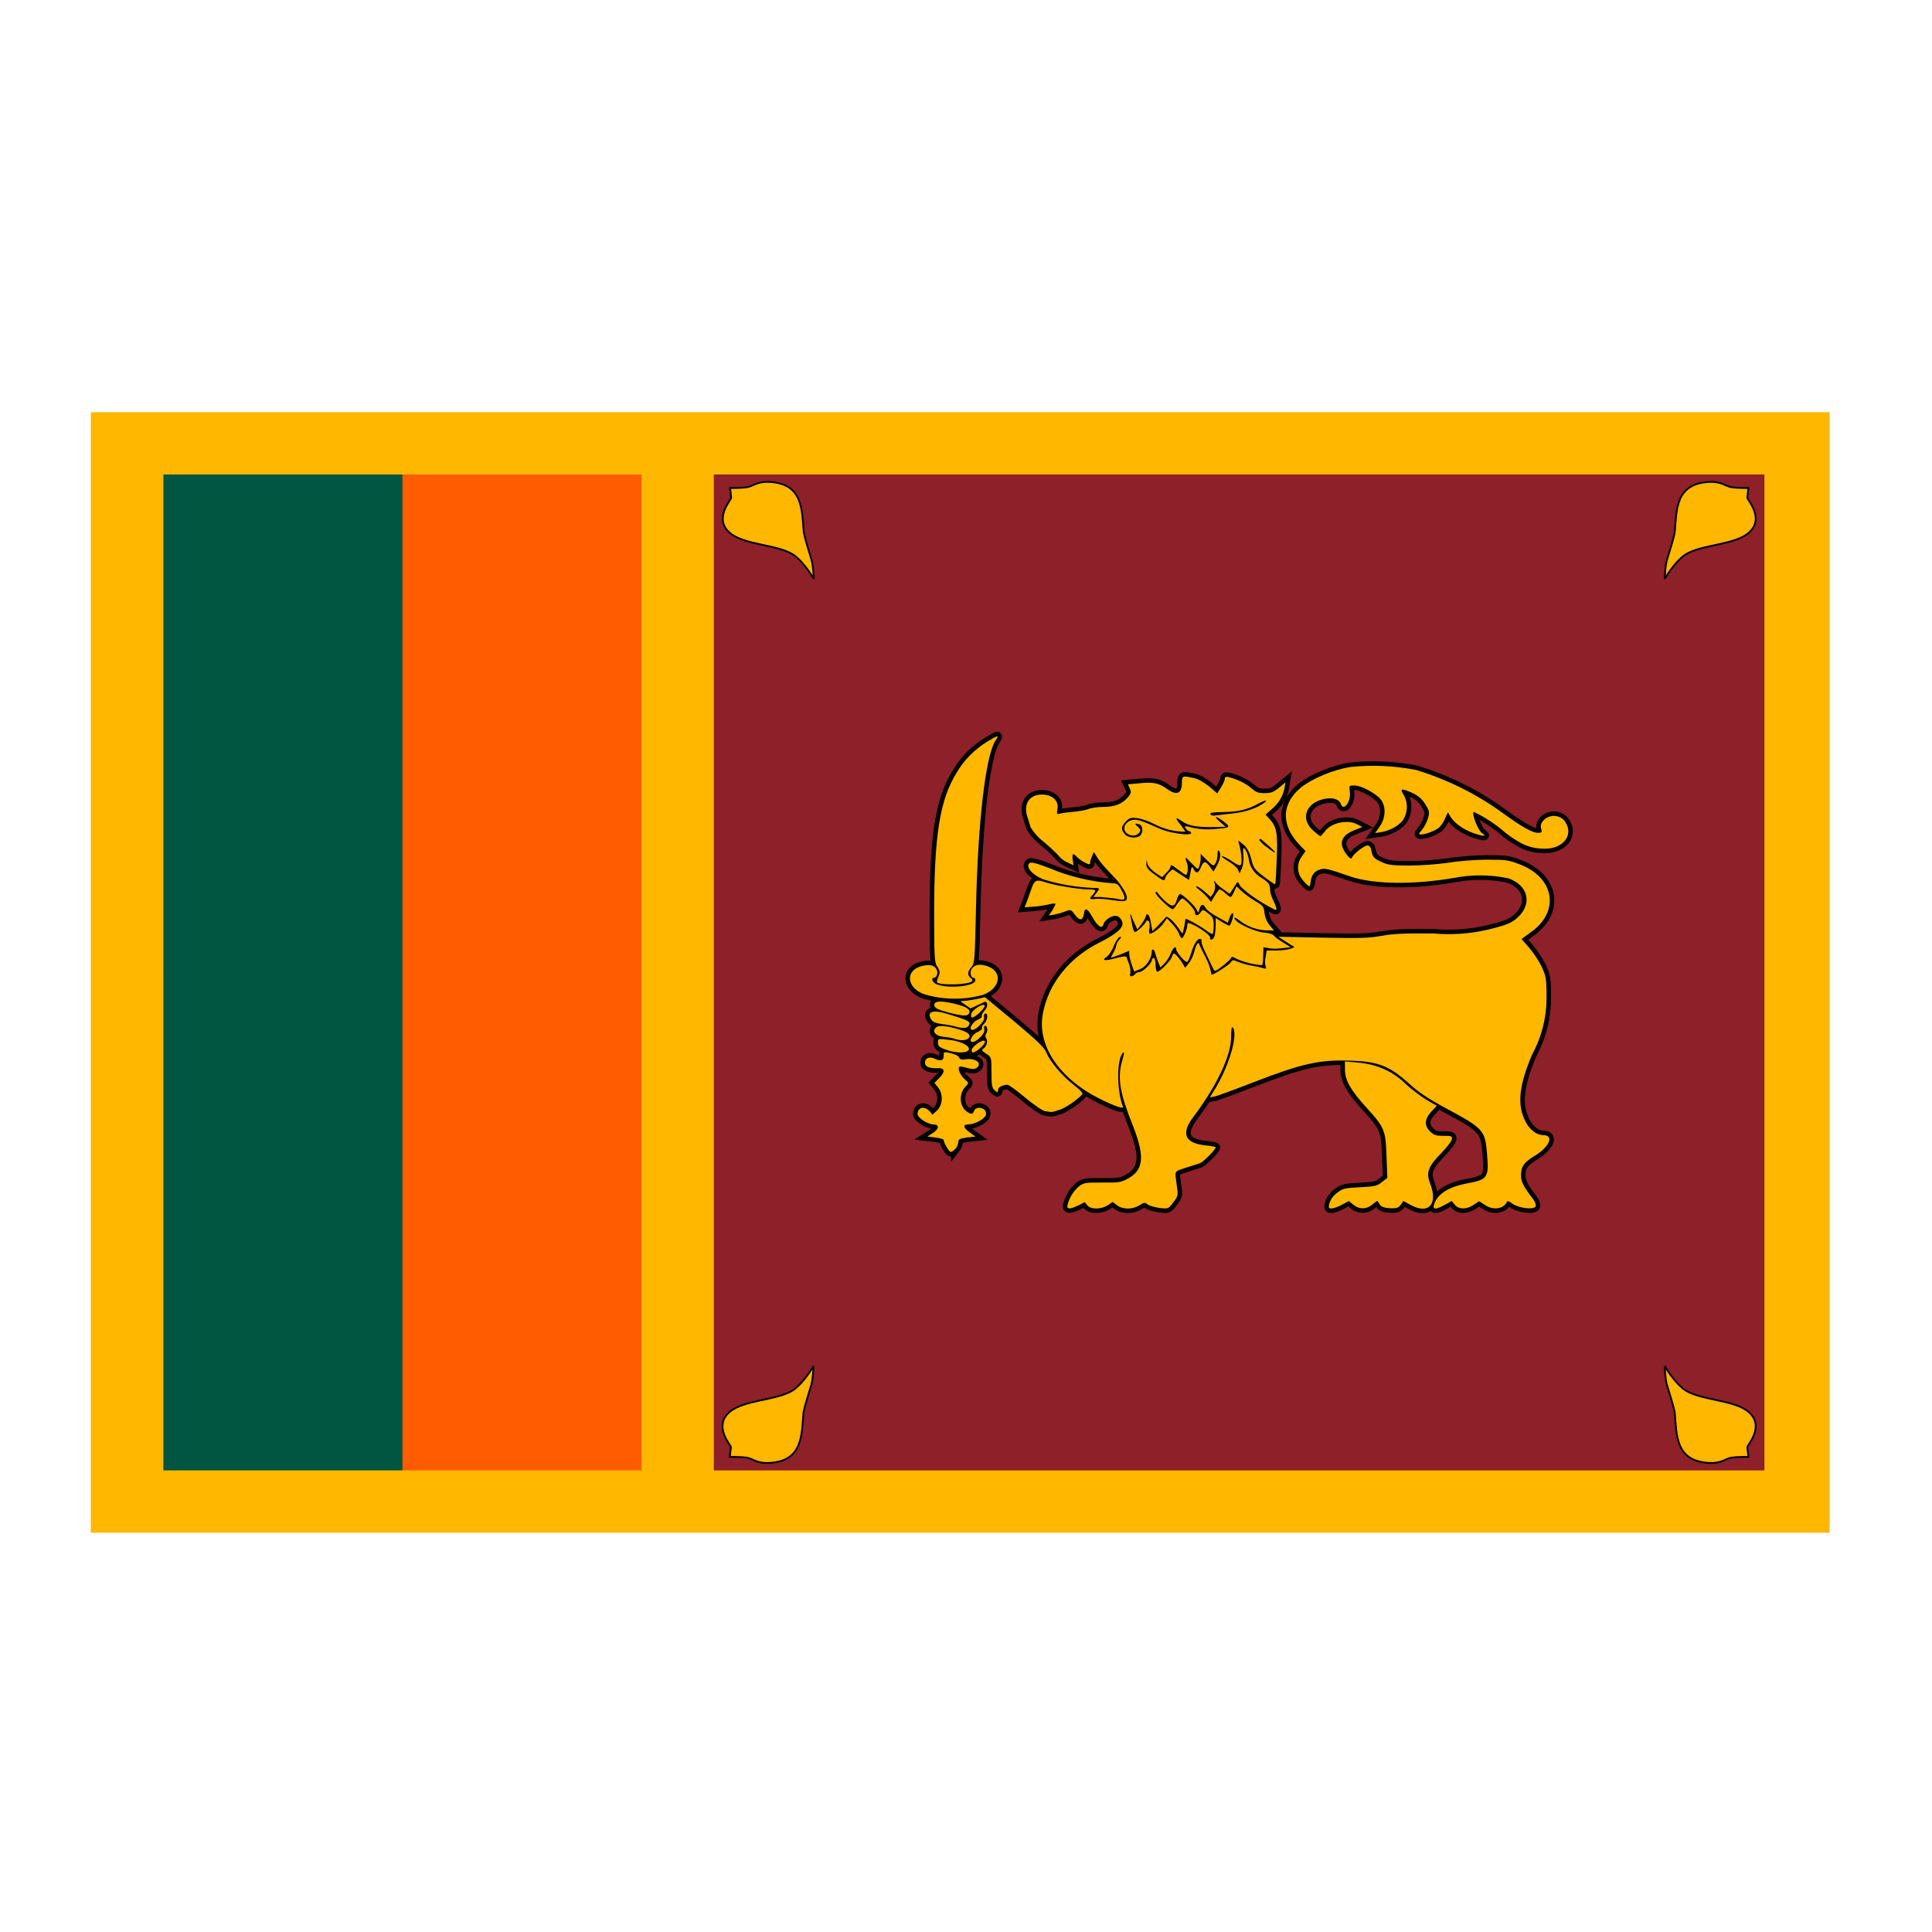 <svg xmlns="http://www.w3.org/2000/svg" width="150" height="150" viewBox="0 0 150 150" fill="none"><g clip-path="url(#clip0_551_3724)"><path d="M7.052 32H142.052V119H7.052V32Z" fill="#FFB700"></path><path d="M12.684 75.501L31.246 36.84H49.809V114.161H31.246L12.684 75.501Z" fill="#FF5B00"></path><path d="M12.684 36.84H31.246V114.161H12.684V36.84Z" fill="#005641"></path><path d="M55.42 36.84H136.989V114.161H55.42V36.84Z" fill="#8D2029"></path><path d="M129.248 106.059C129.248 106.059 130.007 107.382 130.851 107.944C132.117 108.741 134.648 108.669 135.766 109.629C137.053 110.735 135.661 112.203 135.661 112.348L135.745 113.109C135.745 113.109 134.859 113.109 134.479 113.164C133.931 113.236 133.72 113.635 132.665 113.58C130.071 113.435 130.176 111.405 130.029 109.684C129.902 109.031 129.607 108.161 129.417 107.509C129.269 106.965 129.248 106.059 129.248 106.059Z" fill="#FFB700" stroke="black" stroke-width="0.138"></path><path d="M63.161 106.059C63.161 106.059 62.402 107.382 61.558 107.944C60.292 108.741 57.761 108.669 56.643 109.629C55.356 110.735 56.749 112.203 56.749 112.348L56.664 113.109C56.664 113.109 57.55 113.109 57.93 113.164C58.478 113.236 58.689 113.635 59.744 113.58C62.339 113.435 62.233 111.405 62.381 109.684C62.507 109.031 62.803 108.161 62.992 107.509C63.14 106.965 63.161 106.059 63.161 106.059Z" fill="#FFB700" stroke="black" stroke-width="0.138"></path><path d="M129.248 44.941C129.248 44.941 130.007 43.618 130.851 43.056C132.117 42.259 134.648 42.331 135.766 41.371C137.053 40.265 135.661 38.797 135.661 38.652L135.745 37.891C135.745 37.891 134.859 37.891 134.479 37.836C133.931 37.764 133.72 37.365 132.665 37.419C130.071 37.565 130.176 39.594 130.029 41.316C129.902 41.969 129.607 42.839 129.417 43.491C129.269 44.035 129.248 44.941 129.248 44.941Z" fill="#FFB700" stroke="black" stroke-width="0.138"></path><path d="M63.182 44.941C63.182 44.941 62.423 43.618 61.579 43.056C60.313 42.259 57.782 42.331 56.664 41.371C55.377 40.265 56.77 38.797 56.77 38.652L56.685 37.891C56.685 37.891 57.571 37.891 57.951 37.836C58.499 37.764 58.71 37.365 59.765 37.419C62.359 37.565 62.254 39.594 62.402 41.316C62.528 41.969 62.824 42.839 63.013 43.491C63.161 44.035 63.182 44.941 63.182 44.941Z" fill="#FFB700" stroke="black" stroke-width="0.138"></path><path d="M83.728 93.589L84.213 93.335L84.424 93.589C84.698 93.915 85.479 93.897 85.985 93.589L86.386 93.317L86.723 93.571C87.145 93.915 87.947 93.915 88.474 93.571C88.832 93.353 88.896 93.335 89.107 93.516C89.254 93.625 89.676 93.734 90.035 93.788C90.71 93.861 90.71 93.861 91.09 93.353C91.427 92.936 91.469 92.773 91.406 92.356L91.279 91.396C91.237 90.925 91.258 90.925 92.039 90.671L93.178 90.308C93.494 90.145 94.38 89.257 94.38 89.076C94.38 89.04 94.043 88.967 93.621 88.931C91.933 88.762 91.645 87.976 92.756 86.575C94.507 84.218 95.582 81.953 95.582 80.521C95.582 79.88 95.632 79.639 95.73 79.796C96.131 80.358 95.414 82.768 94.359 84.508L93.937 85.197L94.338 85.125C94.549 85.07 95.899 84.581 97.291 84.037C101.13 82.551 102.438 82.261 104.927 82.351C107.015 82.424 107.88 82.768 109.357 84.091C110.137 84.816 110.897 85.306 112.268 86.049C115.179 87.608 115.305 87.753 115.453 89.601C115.6 91.45 115.516 91.577 113.871 91.885C112.436 92.163 111.593 92.707 111.34 93.516C111.199 93.927 111.48 93.933 112.183 93.535L112.711 93.245L112.943 93.535C113.259 93.915 113.892 93.915 114.419 93.535L114.841 93.263L115.263 93.535C115.896 93.988 116.74 93.879 116.993 93.317C117.035 93.22 117.175 93.263 117.415 93.444C117.9 93.806 119.102 93.951 119.229 93.661C119.271 93.553 119.186 93.299 119.018 93.081C118.322 92.175 118.09 91.758 118.09 91.269C118.09 90.58 118.3 90.236 119.229 89.692C120.325 89.003 120.663 88.133 119.819 88.133C119.313 88.133 118.786 87.735 118.448 87.1C117.773 85.795 117.921 84.345 118.933 81.916C119.707 80.487 120.096 78.926 120.072 77.349C120.072 76.008 120.03 75.79 119.693 75.047C119.429 74.53 119.104 74.038 118.722 73.579L118.132 72.908L118.87 72.365C121.148 70.751 120.684 68.105 117.942 67.09C117.098 66.764 116.887 66.746 115.411 66.746C114.567 66.746 113.196 66.855 112.458 66.981C111.467 67.116 110.465 67.189 109.462 67.199C108.028 67.199 107.775 67.163 107.226 66.909C106.657 66.655 106.551 66.528 106.446 65.912C106.436 65.854 106.409 65.799 106.369 65.751C106.328 65.704 106.275 65.666 106.214 65.64C106.003 65.586 105.117 66.256 104.99 66.546C104.906 66.71 104.864 66.691 104.674 66.492C104.494 66.295 104.351 66.075 104.252 65.84C104.027 65.248 104.322 64.788 105.138 64.462L105.771 64.208L105.391 64.009C104.632 63.592 103.324 63.882 102.86 64.553C102.712 64.734 102.565 64.915 102.522 64.915C102.48 64.915 102.227 64.734 101.974 64.498C100.983 63.665 101.32 62.432 102.649 62.07C103.345 61.87 103.978 62.015 104.104 62.432C104.315 63.03 104.906 62.233 104.8 61.49C104.737 61 104.737 60.982 105.138 60.982C105.686 60.982 106.825 61.598 107.205 62.07C107.627 62.631 107.585 63.52 107.121 64.172L106.762 64.68L107.247 64.607C107.922 64.48 108.597 64.118 108.935 63.665C109.113 63.376 109.213 63.057 109.227 62.73C109.242 62.404 109.171 62.079 109.019 61.78C108.703 61.29 108.745 61.218 109.209 61.381C109.968 61.653 110.39 61.961 110.686 62.486C110.981 62.958 111.002 63.066 110.854 63.574C110.753 63.883 110.597 64.177 110.39 64.444C110.137 64.734 110.116 64.788 110.327 64.788C110.707 64.788 111.466 64.48 111.74 64.245C111.888 64.1 112.099 63.791 112.204 63.52L112.415 63.066L112.626 63.429C112.943 63.918 113.575 64.371 114.335 64.661C115.158 64.951 115.495 64.97 115.073 64.698C114.778 64.516 114.229 63.157 114.419 63.03C115.33 63.468 116.161 64.018 116.887 64.661C118.09 65.586 118.849 65.894 119.946 65.894C121.359 65.894 122.182 64.843 121.549 63.846C121.19 63.266 120.368 63.175 119.861 63.665C119.65 63.882 119.58 64.106 119.65 64.335C119.735 64.625 119.714 64.661 119.397 64.661C118.975 64.661 118.174 64.208 116.74 63.175C114.743 61.699 112.448 60.55 109.968 59.786C108.289 59.451 106.554 59.371 104.843 59.55C103.493 59.768 101.89 60.438 101.004 61.145C99.464 62.414 99.443 64.1 100.94 65.64L101.362 66.075L101.088 66.474C100.873 66.757 100.766 67.09 100.781 67.428C100.796 67.766 100.933 68.091 101.172 68.359C101.383 68.613 101.594 68.812 101.658 68.812C101.7 68.788 101.735 68.667 101.763 68.45C101.805 67.954 102.044 67.64 102.48 67.507C102.86 67.38 103.113 67.453 104.843 68.051C106.678 68.667 109.694 68.703 112.9 68.16C114.291 67.887 115.736 67.899 117.119 68.196C118.638 68.74 118.975 70.135 117.879 71.186C117.393 71.658 116.95 71.839 115.411 72.201C114.07 72.506 112.676 72.599 111.297 72.473C109.019 72.455 108.197 72.491 107.29 72.655C106.256 72.836 105.644 72.854 102.691 72.8L99.253 72.727L99.632 72.981L100.286 73.398C100.561 73.525 100.54 73.543 100.16 73.67C99.949 73.742 99.443 73.796 99.042 73.796H98.346L98.261 74.304C98.205 74.543 98.205 74.79 98.261 75.029C98.346 75.198 98.29 75.246 98.093 75.174C97.945 75.12 97.544 75.029 97.186 74.975C96.824 74.908 96.471 74.81 96.131 74.685C95.73 74.503 95.688 74.503 95.54 74.739C95.414 74.92 94.233 75.681 94.064 75.681C93.987 75.211 93.83 74.754 93.6 74.322C93.389 73.941 93.199 73.506 93.136 73.38C93.079 73.186 93.009 73.168 92.925 73.325C92.861 73.416 92.777 73.688 92.714 73.905C92.638 74.198 92.51 74.48 92.334 74.739L92.018 75.138L91.807 74.793C91.596 74.431 91.258 74.032 91.132 74.032C91.09 74.032 91.04 74.123 90.984 74.304C90.879 74.594 90.056 75.446 89.845 75.446C89.782 75.446 89.719 75.21 89.719 74.902C89.719 74.63 89.655 74.376 89.571 74.376C89.486 74.388 89.437 74.449 89.423 74.558C89.423 74.775 88.727 75.464 88.474 75.464C88.361 75.464 88.242 75.524 88.115 75.645C87.862 75.881 87.651 75.845 87.757 75.573C87.786 75.341 87.757 75.106 87.672 74.884L87.461 74.304C87.433 74.219 87.152 74.25 86.618 74.395C85.774 74.63 85.479 74.576 85.922 74.286C86.09 74.177 86.344 73.796 86.47 73.452C86.618 73.09 86.829 72.781 86.934 72.745C87.089 72.697 87.075 72.769 86.892 72.963C86.772 73.102 86.692 73.263 86.66 73.434C86.66 73.525 86.554 73.76 86.449 73.96C86.344 74.159 86.238 74.322 86.259 74.34C86.28 74.358 86.618 74.25 86.997 74.105L87.672 73.815V74.068C87.672 74.213 87.757 74.576 87.862 74.884L88.052 75.428L88.516 75.246C88.98 75.065 89.423 74.413 89.423 73.887C89.423 73.633 89.592 73.67 89.676 73.941C89.676 74.014 89.803 74.322 89.887 74.612L90.098 75.12L90.415 74.793C90.604 74.612 90.815 74.25 90.9 74.014C91.069 73.579 91.322 73.38 91.322 73.706C91.322 73.923 92.039 74.757 92.165 74.685C92.25 74.648 92.376 74.34 92.482 73.996C92.693 73.271 93.009 72.8 93.22 72.908C93.304 72.957 93.326 73.017 93.283 73.09C93.241 73.126 93.41 73.597 93.663 74.105L94.211 75.246C94.296 75.428 94.38 75.428 94.907 75.011C95.224 74.757 95.54 74.485 95.561 74.395C95.625 74.25 95.688 74.268 95.983 74.431C96.605 74.713 97.287 74.886 97.987 74.938C98.029 74.902 98.072 74.576 98.072 74.213L98.093 73.543L98.514 73.615C98.725 73.67 99.211 73.67 99.569 73.615L100.202 73.543L99.632 73.18C99.316 72.999 99 72.763 98.915 72.655C98.831 72.546 98.557 72.437 98.24 72.419C97.376 72.346 95.836 71.621 95.836 71.259C95.864 71.211 96.019 71.295 96.3 71.513C96.89 71.966 97.692 72.238 98.409 72.238H98.915L98.599 71.875C98.374 71.594 98.23 71.271 98.177 70.933C98.135 70.389 98.072 70.316 97.418 69.936C97.038 69.705 96.685 69.444 96.363 69.156L96.004 68.812L95.814 69.229C95.702 69.483 95.611 69.622 95.54 69.646C95.498 69.646 95.287 69.501 95.118 69.338C95 69.22 94.857 69.121 94.697 69.048C94.633 69.048 94.486 69.265 94.317 69.537L94.022 70.026L93.811 69.755C93.623 69.532 93.411 69.326 93.178 69.138C92.911 68.945 92.819 68.836 92.904 68.812C92.988 68.812 93.262 68.993 93.536 69.229L94.001 69.646L94.211 69.338C94.333 69.124 94.37 68.882 94.317 68.649C94.233 68.335 94.254 68.293 94.38 68.522C94.562 68.727 94.775 68.909 95.013 69.066L95.477 69.392L95.793 68.903C96.11 68.395 96.11 68.395 96.236 68.703C96.447 69.084 97.819 70.063 98.979 70.625C99.189 70.721 99.119 70.419 98.768 69.718C98.667 69.486 98.61 69.241 98.599 68.993C98.599 68.667 98.493 68.522 98.008 68.196C97.708 68.029 97.456 67.805 97.273 67.541C97.09 67.277 96.981 66.98 96.954 66.673C96.89 66.365 96.764 66.039 96.658 65.93C96.532 65.725 96.49 65.882 96.532 66.401C96.574 66.782 96.511 67.253 96.405 67.453L96.236 67.815L96.11 67.507C96.025 67.344 95.688 67.054 95.372 66.873C95.055 66.691 94.823 66.51 94.865 66.474C94.907 66.438 95.245 66.601 95.604 66.836C96.173 67.217 96.279 67.253 96.363 67.09C96.447 66.909 96.363 66.075 96.194 65.495C96.11 65.205 96.11 65.205 96.532 65.568C96.813 65.797 97.017 66.172 97.144 66.691C97.312 67.38 97.397 67.507 98.135 68.069C98.578 68.413 98.979 68.667 99 68.649C99.042 68.613 99.084 67.743 99.126 66.691C99.211 64.68 99.126 64.19 98.557 63.574L98.261 63.248L98.725 62.831C99.245 62.404 99.593 61.845 99.717 61.236L99.801 60.746L99.295 61.163C98.873 61.508 98.662 61.58 98.177 61.58C97.692 61.58 97.502 61.508 97.186 61.218C96.693 60.81 96.092 60.511 95.435 60.348C95.196 60.275 95.083 60.311 95.097 60.456C95.097 60.565 94.971 60.855 94.802 61.127L94.507 61.598L93.874 61.055C93.473 60.746 93.03 60.475 92.672 60.402C91.807 60.221 91.764 60.221 91.764 60.783C91.751 61.641 91.357 61.792 90.583 61.236C89.993 60.801 89.529 60.692 88.411 60.819L87.567 60.891L87.715 61.218C87.841 61.49 87.82 61.616 87.546 61.925C87.103 62.432 86.533 62.65 85.647 62.65C85.225 62.65 84.719 62.722 84.508 62.813C84.297 62.903 83.749 62.994 83.306 63.03C82.884 63.066 82.399 63.139 82.251 63.175C82.04 63.248 82.04 63.175 82.104 62.776C82.209 62.16 81.682 61.689 80.901 61.689C79.868 61.689 79.404 62.486 79.804 63.538L80.015 64.226C80.292 64.68 80.664 65.085 81.112 65.423C81.661 65.894 82.167 66.383 82.251 66.51C82.421 66.699 82.637 66.854 82.884 66.963L83.348 67.181L83.285 66.746C83.215 66.263 83.327 66.196 83.622 66.546C83.728 66.655 84.002 66.855 84.213 66.963C84.572 67.145 84.635 67.145 84.635 67C84.635 66.891 84.698 66.655 84.782 66.474L84.93 66.148L85.204 66.601C85.352 66.855 85.837 67.416 86.28 67.87C87.145 68.721 87.694 69.682 87.419 69.9C87.293 69.99 86.997 69.99 86.365 69.881C85.9 69.809 85.31 69.755 85.057 69.791C84.572 69.845 84.529 69.791 84.846 69.465C85.162 69.102 85.099 69.048 84.466 69.048C83.728 69.048 81.893 68.74 81.175 68.504C80.501 68.268 80.332 68.323 80.121 68.885L79.762 69.9L79.551 70.443L80.311 70.389C80.702 70.354 81.09 70.293 81.471 70.208C81.62 70.165 81.778 70.147 81.935 70.153C81.977 70.171 81.872 70.389 81.724 70.643L81.429 71.078L81.893 71.005C82.146 70.951 82.525 70.842 82.736 70.751C83.116 70.606 83.158 70.606 83.454 71.023C83.833 71.507 84.065 71.489 84.15 70.969C84.206 70.413 84.431 70.498 84.825 71.223C85.204 71.911 85.584 72.165 85.668 71.766C85.711 71.597 85.858 71.428 86.111 71.259C86.576 70.993 86.906 71.072 87.103 71.495C87.314 71.948 86.85 72.401 85.542 73.09C84.331 73.664 83.289 74.469 82.495 75.443C81.702 76.417 81.178 77.534 80.965 78.708C80.564 80.847 81.808 83.058 84.255 84.671C85.436 85.433 87.314 86.23 87.187 85.94C86.681 84.617 86.702 82.134 87.208 81.717C87.293 81.645 87.272 81.898 87.145 82.279C86.723 83.711 86.934 84.835 87.989 87.481C88.917 89.873 88.79 90.906 87.44 91.577C87.019 91.795 86.744 91.831 85.584 91.813C84.319 91.813 84.171 91.813 83.77 92.103C83.289 92.53 82.972 93.074 82.863 93.661C82.863 93.891 83.144 93.867 83.707 93.589H83.728Z" fill="#FFB700" stroke="black" stroke-width="0.7"></path><path d="M104.188 93.535L104.716 93.245L105.074 93.535C105.538 93.916 106.108 93.898 106.551 93.517C106.776 93.324 106.91 93.233 106.952 93.245L107.142 93.535C107.24 93.692 107.493 93.783 107.901 93.807C108.386 93.825 108.534 93.807 108.745 93.553L108.956 93.245L109.483 93.535C110.917 94.333 111.677 93.499 111.023 91.85C110.706 91.016 110.896 90.545 111.93 89.493C112.373 89.04 112.731 88.551 112.731 88.406C112.731 88.207 112.647 88.17 112.056 88.188C111.508 88.188 111.339 88.134 111.044 87.862C110.566 87.403 110.594 86.883 111.128 86.303L111.55 85.85L110.791 85.415C110.185 85.03 109.62 84.6 109.103 84.128C108.169 83.19 106.844 82.604 105.412 82.497L104.421 82.406V83.059C104.421 83.875 104.885 84.672 106.108 86.013C107.5 87.536 107.585 87.772 107.648 89.765L107.711 91.451L107.289 91.777C106.931 92.067 106.783 92.121 105.602 92.176C104.484 92.23 104.231 92.285 103.914 92.538C103.548 92.774 103.294 93.115 103.197 93.499C103.134 93.771 103.155 93.825 103.387 93.825C103.535 93.825 103.893 93.698 104.188 93.535ZM74.193 89.185C74.319 89.023 74.392 88.836 74.404 88.641C74.404 88.46 74.531 88.388 75.079 88.315L75.733 88.243L75.311 87.935C74.784 87.572 74.721 87.3 75.185 87.3C75.649 87.3 76.408 86.901 76.535 86.593C76.577 86.424 76.549 86.285 76.45 86.177C76.197 85.923 75.712 85.959 75.627 86.249C75.522 86.539 75.374 86.539 74.995 86.249C74.467 85.796 74.446 84.871 74.995 84.328C75.227 84.074 75.227 84.074 74.91 83.802C74.573 83.512 74.32 82.968 74.489 82.823C74.531 82.787 74.805 82.823 75.079 82.914C75.501 83.023 75.649 83.023 75.817 82.914C76.302 82.57 75.775 82.135 74.974 82.243C74.664 82.292 74.496 82.243 74.467 82.098C74.425 81.99 74.151 81.845 73.835 81.772C73.265 81.645 73.265 81.645 73.265 81.99C73.265 82.352 73.026 82.418 72.548 82.189C72.168 82.008 71.81 82.153 71.81 82.497C71.81 82.823 72.161 82.968 72.864 82.932C73.371 82.914 73.392 83.24 72.906 83.712L72.548 84.074L72.822 84.418C73.244 84.926 73.202 85.778 72.759 86.213L72.4 86.539L72.168 86.267C71.831 85.905 71.388 85.923 71.261 86.322C71.198 86.575 71.261 86.684 71.641 86.974C71.894 87.155 72.274 87.3 72.463 87.3C72.949 87.3 72.927 87.645 72.421 87.971L71.999 88.243L72.632 88.315C72.97 88.37 73.265 88.442 73.265 88.496C73.265 88.732 73.687 89.439 73.814 89.439C73.926 89.415 74.052 89.324 74.193 89.167V89.185Z" fill="#FFB700" stroke="black" stroke-width="0.7"></path><path d="M82.251 86.176C82.821 85.995 84.044 85.089 84.044 84.889C84.044 84.817 83.707 84.491 83.285 84.164C82.441 83.512 81.492 82.37 81.239 81.718C81.112 81.355 80.5 80.775 78.771 79.325L76.472 77.422L75.818 77.567C75.438 77.639 74.995 77.712 74.826 77.712C74.51 77.712 74.51 77.712 74.932 78.002L75.353 78.292L75.986 78.002C76.556 77.712 76.577 77.712 76.64 77.948C76.682 78.074 76.598 78.31 76.429 78.473C76.282 78.636 76.197 78.836 76.218 78.89C76.26 78.963 76.155 79.059 75.902 79.18C75.48 79.361 75.164 79.959 75.501 79.959C75.818 79.959 76.493 79.234 76.408 78.999C76.38 78.854 76.394 78.757 76.45 78.709C76.725 78.582 76.704 79.144 76.45 79.434C76.282 79.579 76.197 79.76 76.24 79.832C76.268 79.905 76.155 80.002 75.902 80.123C75.48 80.304 75.164 80.902 75.501 80.902C75.839 80.902 76.493 80.213 76.429 79.959C76.387 79.814 76.394 79.712 76.45 79.651C76.64 79.579 76.725 80.014 76.577 80.231C76.532 80.29 76.507 80.36 76.507 80.431C76.507 80.501 76.532 80.571 76.577 80.63C76.725 80.866 76.577 81.301 76.303 81.446C76.19 81.506 76.275 81.627 76.556 81.808C76.978 82.062 76.978 82.098 76.978 83.258C76.978 84.237 77.02 84.491 77.231 84.654C77.414 84.835 77.498 84.835 77.484 84.654C77.463 84.382 77.906 84.219 78.222 84.219C78.328 84.219 78.939 84.672 79.593 85.216C80.247 85.759 80.943 86.249 81.133 86.267L81.597 86.339C81.66 86.339 81.956 86.285 82.251 86.158V86.176ZM75.227 81.446C75.227 81.138 74.468 80.793 73.561 80.721C72.822 80.63 72.822 80.648 72.822 80.956C72.822 81.21 72.928 81.319 73.455 81.5C74.257 81.808 75.227 81.772 75.227 81.446Z" fill="#FFB700" stroke="black" stroke-width="0.7"></path><path d="M76.049 81.409C76.429 81.119 76.598 80.793 76.366 80.793C76.134 80.793 75.438 81.301 75.438 81.518C75.438 81.808 75.564 81.79 76.071 81.409H76.049ZM75.269 80.485C75.311 80.328 75.15 80.177 74.784 80.032C73.94 79.724 72.97 79.561 72.738 79.724C72.295 80.032 72.59 80.431 73.286 80.503C73.582 80.521 73.961 80.594 74.151 80.666C74.7 80.847 75.206 80.757 75.269 80.485ZM75.269 79.524C75.311 79.289 75.121 79.198 73.582 78.727C72.421 78.364 71.915 78.546 72.295 79.144C72.421 79.343 72.632 79.434 73.118 79.506C73.476 79.542 73.961 79.633 74.193 79.706C74.84 79.887 75.192 79.826 75.248 79.524H75.269ZM76.028 78.636C76.26 78.437 76.45 78.201 76.45 78.092C76.45 77.821 75.543 78.328 75.417 78.691C75.304 79.114 75.515 79.095 76.049 78.636H76.028ZM75.269 78.582C75.311 78.292 74.777 78.044 73.666 77.839C72.85 77.682 72.478 77.766 72.548 78.092C72.59 78.274 72.864 78.401 73.603 78.6C74.847 78.926 75.206 78.926 75.269 78.582ZM76.324 77.241C77.758 76.697 77.864 75.337 76.535 74.975C76 74.83 75.635 74.915 75.438 75.229C75.269 75.482 75.374 75.917 75.585 75.917C75.67 75.93 75.719 75.99 75.733 76.099C75.733 76.588 73.582 76.787 72.696 76.407C72.379 76.28 72.274 75.917 72.506 75.917C72.717 75.917 72.843 75.555 72.738 75.319C72.597 74.957 72.225 74.848 71.62 74.993C70.291 75.283 70.333 76.624 71.683 77.168C73.178 77.633 74.81 77.659 76.324 77.241Z" fill="#FFB700" stroke="black" stroke-width="0.7"></path><path d="M75.459 76.189C75.529 76.105 75.501 76.02 75.374 75.935C75.093 75.718 75.107 75.434 75.417 75.084C75.67 74.83 75.691 74.431 75.775 70.534C75.923 63.81 76.514 58.753 77.273 57.52C77.589 57.049 77.547 57.049 76.746 57.52C75.694 58.15 74.845 58.998 74.278 59.985C72.97 62.07 72.527 64.879 72.527 70.897C72.527 74.304 72.548 74.757 72.78 75.065C72.991 75.392 72.991 75.5 72.864 75.827C72.759 76.026 72.717 76.244 72.759 76.28C73.054 76.515 75.164 76.461 75.459 76.189ZM87.293 69.773C87.356 69.719 87.25 69.41 87.082 69.12C86.828 68.649 86.723 68.577 86.364 68.577C84.678 68.451 83.033 68.057 81.513 67.417C80.437 67 80.036 66.909 79.931 67.018C79.593 67.29 80.142 67.924 80.986 68.269C82.227 68.653 83.528 68.879 84.846 68.939C85.415 68.939 85.436 68.939 85.099 69.356L84.888 69.646H85.521L86.575 69.755C87.208 69.882 87.208 69.882 87.293 69.773Z" fill="#FFB700" stroke="black" stroke-width="0.7"></path><path d="M93.958 72.8C93.958 72.619 93.346 72.165 92.756 71.857C92.27 71.622 92.186 71.604 92.186 71.803C92.186 72.093 91.891 72.836 91.764 72.836C91.68 72.812 91.61 72.709 91.553 72.528C91.49 72.347 91.258 71.984 91.026 71.749L90.604 71.296L90.309 71.712C90.013 72.111 89.486 72.492 89.254 72.492C89.212 72.492 89.191 72.274 89.254 72.039C89.282 71.724 89.247 71.543 89.149 71.495C89.05 71.447 88.994 71.459 88.98 71.531C88.98 71.676 88.263 72.365 88.136 72.365C88.052 72.353 87.981 72.208 87.925 71.93L87.756 71.06C87.728 70.854 87.799 70.975 87.967 71.422L88.305 72.165L88.642 71.712C88.795 71.525 88.909 71.317 88.98 71.096C88.98 70.999 89.029 70.969 89.127 71.005C89.212 71.042 89.317 71.35 89.36 71.676L89.465 72.292L89.845 71.93L90.393 71.35C90.541 71.132 90.562 71.132 90.878 71.35C91.047 71.495 91.321 71.803 91.49 72.057C91.659 72.311 91.806 72.492 91.828 72.474L91.954 71.894L92.038 71.35C92.06 71.259 93.177 71.894 93.599 72.202C93.853 72.401 94.106 72.546 94.148 72.51C94.19 72.474 94.232 72.184 94.232 71.839C94.232 71.332 94.169 71.187 93.81 70.915C93.388 70.589 93.388 70.589 93.22 70.824C93.009 71.132 92.777 71.132 92.777 70.824C92.777 70.607 91.975 69.755 91.785 69.755C91.701 69.779 91.574 69.918 91.406 70.172C91.153 70.552 91.089 70.589 91.047 70.589C90.836 70.589 89.718 69.501 89.718 69.32C89.718 69.163 89.81 69.211 89.992 69.465C90.181 69.703 90.4 69.922 90.646 70.117C91.068 70.444 91.237 70.371 91.406 69.737C91.476 69.543 91.546 69.435 91.617 69.41C91.785 69.41 92.756 70.299 92.882 70.589L93.03 70.879L93.135 70.552C93.262 70.166 93.424 70.154 93.621 70.516C93.705 70.661 94.127 70.987 94.549 71.205L95.329 71.64L95.477 71.205C95.589 70.963 95.674 70.867 95.73 70.915C95.814 71.005 95.603 71.731 95.456 71.876C95.456 71.894 95.181 71.767 94.907 71.604L94.38 71.277V71.857C94.38 72.165 94.338 72.546 94.296 72.691C94.19 72.981 93.937 73.054 93.937 72.8H93.958ZM90.056 68.196C89.127 67.544 89.001 67.399 89.001 67.072L89.022 66.746L89.085 67.054C89.127 67.236 89.381 67.525 89.676 67.743L90.224 68.106L90.541 67.779C90.731 67.598 90.878 67.38 90.878 67.308C90.878 67.091 90.921 67.109 91.553 67.58C92.102 67.997 92.123 67.997 92.186 67.725C92.249 67.58 92.228 67.29 92.186 67.091C91.975 66.559 92.01 66.462 92.292 66.8L92.798 67.308C93.009 67.507 93.03 67.507 93.114 67.254C93.177 67.091 93.22 66.819 93.22 66.637V66.293L93.705 66.782C94.19 67.254 94.232 67.272 94.359 67.036C94.464 66.909 94.528 66.601 94.528 66.365C94.528 66.051 94.57 65.955 94.654 66.076C94.823 66.293 94.717 66.837 94.422 67.308L94.211 67.671L93.937 67.29C93.578 66.819 93.452 66.819 93.241 67.326C93.044 67.809 92.854 67.858 92.671 67.471C92.545 67.236 92.502 67.272 92.418 67.779L92.313 68.323L91.68 67.906L91.047 67.489L90.731 67.761C90.583 67.924 90.456 68.124 90.456 68.196C90.442 68.377 90.309 68.377 90.056 68.196ZM98.282 65.731C97.966 65.477 97.734 65.224 97.776 65.187C97.846 65.127 97.888 65.115 97.903 65.151L98.535 65.695C99.252 66.347 99.105 66.365 98.303 65.731H98.282ZM87.314 64.752C87.018 64.39 87.039 64.172 87.419 63.774C87.672 63.502 87.799 63.465 88.263 63.52C88.579 63.538 89.233 63.774 89.718 64.027C90.418 64.389 91.222 64.577 92.038 64.571L91.68 64.064C91.202 63.484 91.23 63.381 91.764 63.755C92.313 64.136 92.967 64.245 94.443 64.209L95.16 64.191L94.739 63.828C94.169 63.339 94.338 63.284 94.992 63.774C95.582 64.227 95.561 64.263 94.274 64.372C93.738 64.418 93.196 64.388 92.671 64.281C91.954 64.1 91.912 64.118 92.06 64.317C92.158 64.45 92.249 64.523 92.334 64.535C92.418 64.547 92.467 64.595 92.481 64.68C92.481 64.915 90.921 64.698 90.161 64.39C88.474 63.647 88.263 63.574 87.841 63.683C87.727 63.717 87.622 63.772 87.535 63.844C87.448 63.916 87.379 64.003 87.335 64.1C87.06 64.698 88.052 65.169 88.453 64.644C88.579 64.481 88.558 64.39 88.347 64.191C88.052 63.949 88.094 63.888 88.474 64.009C88.748 64.1 88.769 64.662 88.516 64.879C88.242 65.115 87.567 65.061 87.314 64.752Z" fill="#000001" stroke="black" stroke-width="0.7"></path><path d="M94.043 63.284C93.832 63.103 94.001 63.066 94.95 63.048C96.131 63.03 96.848 62.867 97.692 62.396C98.367 62.033 98.557 62.106 97.903 62.486C97.333 62.849 96.426 63.103 95.519 63.175L94.444 63.302C94.247 63.338 94.106 63.332 94.022 63.284H94.043Z" fill="#000001" stroke="black" stroke-width="0.7"></path><path d="M83.728 93.589L84.213 93.335L84.424 93.589C84.698 93.915 85.479 93.897 85.985 93.589L86.386 93.317L86.723 93.571C87.145 93.915 87.947 93.915 88.474 93.571C88.832 93.353 88.896 93.335 89.107 93.516C89.254 93.625 89.676 93.734 90.035 93.788C90.71 93.861 90.71 93.861 91.09 93.353C91.427 92.936 91.469 92.773 91.406 92.356L91.279 91.396C91.237 90.925 91.258 90.925 92.039 90.671L93.178 90.308C93.494 90.145 94.38 89.257 94.38 89.076C94.38 89.04 94.043 88.967 93.621 88.931C91.933 88.762 91.645 87.976 92.756 86.575C94.507 84.218 95.582 81.953 95.582 80.521C95.582 79.88 95.632 79.639 95.73 79.796C96.131 80.358 95.414 82.768 94.359 84.508L93.937 85.197L94.338 85.125C94.549 85.07 95.899 84.581 97.291 84.037C101.13 82.551 102.438 82.261 104.927 82.351C107.015 82.424 107.88 82.768 109.357 84.091C110.137 84.816 110.897 85.306 112.268 86.049C115.179 87.608 115.305 87.753 115.453 89.601C115.6 91.45 115.516 91.577 113.871 91.885C112.436 92.163 111.593 92.707 111.34 93.516C111.199 93.927 111.48 93.933 112.183 93.535L112.711 93.245L112.943 93.535C113.259 93.915 113.892 93.915 114.419 93.535L114.841 93.263L115.263 93.535C115.896 93.988 116.74 93.879 116.993 93.317C117.035 93.22 117.175 93.263 117.415 93.444C117.9 93.806 119.102 93.951 119.229 93.661C119.271 93.553 119.186 93.299 119.018 93.081C118.322 92.175 118.09 91.758 118.09 91.269C118.09 90.58 118.3 90.236 119.229 89.692C120.325 89.003 120.663 88.133 119.819 88.133C119.313 88.133 118.786 87.735 118.448 87.1C117.773 85.795 117.921 84.345 118.933 81.916C119.707 80.487 120.096 78.926 120.072 77.349C120.072 76.008 120.03 75.79 119.693 75.047C119.429 74.53 119.104 74.038 118.722 73.579L118.132 72.908L118.87 72.365C121.148 70.751 120.684 68.105 117.942 67.09C117.098 66.764 116.887 66.746 115.411 66.746C114.567 66.746 113.196 66.855 112.458 66.981C111.467 67.116 110.465 67.189 109.462 67.199C108.028 67.199 107.775 67.163 107.226 66.909C106.657 66.655 106.551 66.528 106.446 65.912C106.436 65.854 106.409 65.799 106.369 65.751C106.328 65.704 106.275 65.666 106.214 65.64C106.003 65.586 105.117 66.256 104.99 66.546C104.906 66.71 104.864 66.691 104.674 66.492C104.494 66.295 104.351 66.075 104.252 65.84C104.027 65.248 104.322 64.788 105.138 64.462L105.771 64.208L105.391 64.009C104.632 63.592 103.324 63.882 102.86 64.553C102.712 64.734 102.565 64.915 102.522 64.915C102.48 64.915 102.227 64.734 101.974 64.498C100.983 63.665 101.32 62.432 102.649 62.07C103.345 61.87 103.978 62.015 104.104 62.432C104.315 63.03 104.906 62.233 104.8 61.49C104.737 61 104.737 60.982 105.138 60.982C105.686 60.982 106.825 61.598 107.205 62.07C107.627 62.631 107.585 63.52 107.121 64.172L106.762 64.68L107.247 64.607C107.922 64.48 108.597 64.118 108.935 63.665C109.113 63.376 109.213 63.057 109.227 62.73C109.242 62.404 109.171 62.079 109.019 61.78C108.703 61.29 108.745 61.218 109.209 61.381C109.968 61.653 110.39 61.961 110.686 62.486C110.981 62.958 111.002 63.066 110.854 63.574C110.753 63.883 110.597 64.177 110.39 64.444C110.137 64.734 110.116 64.788 110.327 64.788C110.707 64.788 111.466 64.48 111.74 64.245C111.888 64.1 112.099 63.791 112.204 63.52L112.415 63.066L112.626 63.429C112.943 63.918 113.575 64.371 114.335 64.661C115.158 64.951 115.495 64.97 115.073 64.698C114.778 64.516 114.229 63.157 114.419 63.03C115.33 63.468 116.161 64.018 116.887 64.661C118.09 65.586 118.849 65.894 119.946 65.894C121.359 65.894 122.182 64.843 121.549 63.846C121.19 63.266 120.368 63.175 119.861 63.665C119.65 63.882 119.58 64.106 119.65 64.335C119.735 64.625 119.714 64.661 119.397 64.661C118.975 64.661 118.174 64.208 116.74 63.175C114.743 61.699 112.448 60.55 109.968 59.786C108.289 59.451 106.554 59.371 104.843 59.55C103.493 59.768 101.89 60.438 101.004 61.145C99.464 62.414 99.443 64.1 100.94 65.64L101.362 66.075L101.088 66.474C100.873 66.757 100.766 67.09 100.781 67.428C100.796 67.766 100.933 68.091 101.172 68.359C101.383 68.613 101.594 68.812 101.658 68.812C101.7 68.788 101.735 68.667 101.763 68.45C101.805 67.954 102.044 67.64 102.48 67.507C102.86 67.38 103.113 67.453 104.843 68.051C106.678 68.667 109.694 68.703 112.9 68.16C114.291 67.887 115.736 67.899 117.119 68.196C118.638 68.74 118.975 70.135 117.879 71.186C117.393 71.658 116.95 71.839 115.411 72.201C114.07 72.506 112.676 72.599 111.297 72.473C109.019 72.455 108.197 72.491 107.29 72.655C106.256 72.836 105.644 72.854 102.691 72.8L99.253 72.727L99.632 72.981L100.286 73.398C100.561 73.525 100.54 73.543 100.16 73.67C99.949 73.742 99.443 73.796 99.042 73.796H98.346L98.261 74.304C98.205 74.543 98.205 74.79 98.261 75.029C98.346 75.198 98.29 75.246 98.093 75.174C97.945 75.12 97.544 75.029 97.186 74.975C96.824 74.908 96.471 74.81 96.131 74.685C95.73 74.503 95.688 74.503 95.54 74.739C95.414 74.92 94.233 75.681 94.064 75.681C93.987 75.211 93.83 74.754 93.6 74.322C93.389 73.941 93.199 73.506 93.136 73.38C93.079 73.186 93.009 73.168 92.925 73.325C92.861 73.416 92.777 73.688 92.714 73.905C92.638 74.198 92.51 74.48 92.334 74.739L92.018 75.138L91.807 74.793C91.596 74.431 91.258 74.032 91.132 74.032C91.09 74.032 91.04 74.123 90.984 74.304C90.879 74.594 90.056 75.446 89.845 75.446C89.782 75.446 89.719 75.21 89.719 74.902C89.719 74.63 89.655 74.376 89.571 74.376C89.486 74.388 89.437 74.449 89.423 74.558C89.423 74.775 88.727 75.464 88.474 75.464C88.361 75.464 88.242 75.524 88.115 75.645C87.862 75.881 87.651 75.845 87.757 75.573C87.786 75.341 87.757 75.106 87.672 74.884L87.461 74.304C87.433 74.219 87.152 74.25 86.618 74.395C85.774 74.63 85.479 74.576 85.922 74.286C86.09 74.177 86.344 73.796 86.47 73.452C86.618 73.09 86.829 72.781 86.934 72.745C87.089 72.697 87.075 72.769 86.892 72.963C86.772 73.102 86.692 73.263 86.66 73.434C86.66 73.525 86.554 73.76 86.449 73.96C86.344 74.159 86.238 74.322 86.259 74.34C86.28 74.358 86.618 74.25 86.997 74.105L87.672 73.815V74.068C87.672 74.213 87.757 74.576 87.862 74.884L88.052 75.428L88.516 75.246C88.98 75.065 89.423 74.413 89.423 73.887C89.423 73.633 89.592 73.67 89.676 73.941C89.676 74.014 89.803 74.322 89.887 74.612L90.098 75.12L90.415 74.793C90.604 74.612 90.815 74.25 90.9 74.014C91.069 73.579 91.322 73.38 91.322 73.706C91.322 73.923 92.039 74.757 92.165 74.685C92.25 74.648 92.376 74.34 92.482 73.996C92.693 73.271 93.009 72.8 93.22 72.908C93.304 72.957 93.326 73.017 93.283 73.09C93.241 73.126 93.41 73.597 93.663 74.105L94.211 75.246C94.296 75.428 94.38 75.428 94.907 75.011C95.224 74.757 95.54 74.485 95.561 74.395C95.625 74.25 95.688 74.268 95.983 74.431C96.605 74.713 97.287 74.886 97.987 74.938C98.029 74.902 98.072 74.576 98.072 74.213L98.093 73.543L98.514 73.615C98.725 73.67 99.211 73.67 99.569 73.615L100.202 73.543L99.632 73.18C99.316 72.999 99 72.763 98.915 72.655C98.831 72.546 98.557 72.437 98.24 72.419C97.376 72.346 95.836 71.621 95.836 71.259C95.864 71.211 96.019 71.295 96.3 71.513C96.89 71.966 97.692 72.238 98.409 72.238H98.915L98.599 71.875C98.374 71.594 98.23 71.271 98.177 70.933C98.135 70.389 98.072 70.316 97.418 69.936C97.038 69.705 96.685 69.444 96.363 69.156L96.004 68.812L95.814 69.229C95.702 69.483 95.611 69.622 95.54 69.646C95.498 69.646 95.287 69.501 95.118 69.338C95 69.22 94.857 69.121 94.697 69.048C94.633 69.048 94.486 69.265 94.317 69.537L94.022 70.026L93.811 69.755C93.623 69.532 93.411 69.326 93.178 69.138C92.911 68.945 92.819 68.836 92.904 68.812C92.988 68.812 93.262 68.993 93.536 69.229L94.001 69.646L94.211 69.338C94.333 69.124 94.37 68.882 94.317 68.649C94.233 68.335 94.254 68.293 94.38 68.522C94.562 68.727 94.775 68.909 95.013 69.066L95.477 69.392L95.793 68.903C96.11 68.395 96.11 68.395 96.236 68.703C96.447 69.084 97.819 70.063 98.979 70.625C99.189 70.721 99.119 70.419 98.768 69.718C98.667 69.486 98.61 69.241 98.599 68.993C98.599 68.667 98.493 68.522 98.008 68.196C97.708 68.029 97.456 67.805 97.273 67.541C97.09 67.277 96.981 66.98 96.954 66.673C96.89 66.365 96.764 66.039 96.658 65.93C96.532 65.725 96.49 65.882 96.532 66.401C96.574 66.782 96.511 67.253 96.405 67.453L96.236 67.815L96.11 67.507C96.025 67.344 95.688 67.054 95.372 66.873C95.055 66.691 94.823 66.51 94.865 66.474C94.907 66.438 95.245 66.601 95.604 66.836C96.173 67.217 96.279 67.253 96.363 67.09C96.447 66.909 96.363 66.075 96.194 65.495C96.11 65.205 96.11 65.205 96.532 65.568C96.813 65.797 97.017 66.172 97.144 66.691C97.312 67.38 97.397 67.507 98.135 68.069C98.578 68.413 98.979 68.667 99 68.649C99.042 68.613 99.084 67.743 99.126 66.691C99.211 64.68 99.126 64.19 98.557 63.574L98.261 63.248L98.725 62.831C99.245 62.404 99.593 61.845 99.717 61.236L99.801 60.746L99.295 61.163C98.873 61.508 98.662 61.58 98.177 61.58C97.692 61.58 97.502 61.508 97.186 61.218C96.693 60.81 96.092 60.511 95.435 60.348C95.196 60.275 95.083 60.311 95.097 60.456C95.097 60.565 94.971 60.855 94.802 61.127L94.507 61.598L93.874 61.055C93.473 60.746 93.03 60.475 92.672 60.402C91.807 60.221 91.764 60.221 91.764 60.783C91.751 61.641 91.357 61.792 90.583 61.236C89.993 60.801 89.529 60.692 88.411 60.819L87.567 60.891L87.715 61.218C87.841 61.49 87.82 61.616 87.546 61.925C87.103 62.432 86.533 62.65 85.647 62.65C85.225 62.65 84.719 62.722 84.508 62.813C84.297 62.903 83.749 62.994 83.306 63.03C82.884 63.066 82.399 63.139 82.251 63.175C82.04 63.248 82.04 63.175 82.104 62.776C82.209 62.16 81.682 61.689 80.901 61.689C79.868 61.689 79.404 62.486 79.804 63.538L80.015 64.226C80.292 64.68 80.664 65.085 81.112 65.423C81.661 65.894 82.167 66.383 82.251 66.51C82.421 66.699 82.637 66.854 82.884 66.963L83.348 67.181L83.285 66.746C83.215 66.263 83.327 66.196 83.622 66.546C83.728 66.655 84.002 66.855 84.213 66.963C84.572 67.145 84.635 67.145 84.635 67C84.635 66.891 84.698 66.655 84.782 66.474L84.93 66.148L85.204 66.601C85.352 66.855 85.837 67.416 86.28 67.87C87.145 68.721 87.694 69.682 87.419 69.9C87.293 69.99 86.997 69.99 86.365 69.881C85.9 69.809 85.31 69.755 85.057 69.791C84.572 69.845 84.529 69.791 84.846 69.465C85.162 69.102 85.099 69.048 84.466 69.048C83.728 69.048 81.893 68.74 81.175 68.504C80.501 68.268 80.332 68.323 80.121 68.885L79.762 69.9L79.551 70.443L80.311 70.389C80.702 70.354 81.09 70.293 81.471 70.208C81.62 70.165 81.778 70.147 81.935 70.153C81.977 70.171 81.872 70.389 81.724 70.643L81.429 71.078L81.893 71.005C82.146 70.951 82.525 70.842 82.736 70.751C83.116 70.606 83.158 70.606 83.454 71.023C83.833 71.507 84.065 71.489 84.15 70.969C84.206 70.413 84.431 70.498 84.825 71.223C85.204 71.911 85.584 72.165 85.668 71.766C85.711 71.597 85.858 71.428 86.111 71.259C86.576 70.993 86.906 71.072 87.103 71.495C87.314 71.948 86.85 72.401 85.542 73.09C84.331 73.664 83.289 74.469 82.495 75.443C81.702 76.417 81.178 77.534 80.965 78.708C80.564 80.847 81.808 83.058 84.255 84.671C85.436 85.433 87.314 86.23 87.187 85.94C86.681 84.617 86.702 82.134 87.208 81.717C87.293 81.645 87.272 81.898 87.145 82.279C86.723 83.711 86.934 84.835 87.989 87.481C88.917 89.873 88.79 90.906 87.44 91.577C87.019 91.795 86.744 91.831 85.584 91.813C84.319 91.813 84.171 91.813 83.77 92.103C83.289 92.53 82.972 93.074 82.863 93.661C82.863 93.891 83.144 93.867 83.707 93.589H83.728Z" fill="#FFB700"></path><path d="M104.188 93.535L104.716 93.245L105.074 93.535C105.538 93.916 106.108 93.898 106.551 93.517C106.776 93.324 106.91 93.233 106.952 93.245L107.142 93.535C107.24 93.692 107.493 93.783 107.901 93.807C108.386 93.825 108.534 93.807 108.745 93.553L108.956 93.245L109.483 93.535C110.917 94.333 111.677 93.499 111.023 91.85C110.706 91.016 110.896 90.545 111.93 89.493C112.373 89.04 112.731 88.551 112.731 88.406C112.731 88.207 112.647 88.17 112.056 88.188C111.508 88.188 111.339 88.134 111.044 87.862C110.566 87.403 110.594 86.883 111.128 86.303L111.55 85.85L110.791 85.415C110.185 85.03 109.62 84.6 109.103 84.128C108.169 83.19 106.844 82.604 105.412 82.497L104.421 82.406V83.059C104.421 83.875 104.885 84.672 106.108 86.013C107.5 87.536 107.585 87.772 107.648 89.765L107.711 91.451L107.289 91.777C106.931 92.067 106.783 92.121 105.602 92.176C104.484 92.23 104.231 92.285 103.914 92.538C103.548 92.774 103.294 93.115 103.197 93.499C103.134 93.771 103.155 93.825 103.387 93.825C103.535 93.825 103.893 93.698 104.188 93.535ZM74.193 89.185C74.319 89.023 74.392 88.836 74.404 88.641C74.404 88.46 74.531 88.388 75.079 88.315L75.733 88.243L75.311 87.935C74.784 87.572 74.721 87.3 75.185 87.3C75.649 87.3 76.408 86.901 76.535 86.593C76.577 86.424 76.549 86.285 76.45 86.177C76.197 85.923 75.712 85.959 75.627 86.249C75.522 86.539 75.374 86.539 74.995 86.249C74.467 85.796 74.446 84.871 74.995 84.328C75.227 84.074 75.227 84.074 74.91 83.802C74.573 83.512 74.32 82.968 74.489 82.823C74.531 82.787 74.805 82.823 75.079 82.914C75.501 83.023 75.649 83.023 75.817 82.914C76.302 82.57 75.775 82.135 74.974 82.243C74.664 82.292 74.496 82.243 74.467 82.098C74.425 81.99 74.151 81.845 73.835 81.772C73.265 81.645 73.265 81.645 73.265 81.99C73.265 82.352 73.026 82.418 72.548 82.189C72.168 82.008 71.81 82.153 71.81 82.497C71.81 82.823 72.161 82.968 72.864 82.932C73.371 82.914 73.392 83.24 72.906 83.712L72.548 84.074L72.822 84.418C73.244 84.926 73.202 85.778 72.759 86.213L72.4 86.539L72.168 86.267C71.831 85.905 71.388 85.923 71.261 86.322C71.198 86.575 71.261 86.684 71.641 86.974C71.894 87.155 72.274 87.3 72.463 87.3C72.949 87.3 72.927 87.645 72.421 87.971L71.999 88.243L72.632 88.315C72.97 88.37 73.265 88.442 73.265 88.496C73.265 88.732 73.687 89.439 73.814 89.439C73.926 89.415 74.052 89.324 74.193 89.167V89.185Z" fill="#FFB700"></path><path d="M82.251 86.176C82.821 85.995 84.044 85.089 84.044 84.889C84.044 84.817 83.707 84.491 83.285 84.164C82.441 83.512 81.492 82.37 81.239 81.718C81.112 81.355 80.5 80.775 78.771 79.325L76.472 77.422L75.818 77.567C75.438 77.639 74.995 77.712 74.826 77.712C74.51 77.712 74.51 77.712 74.932 78.002L75.353 78.292L75.986 78.002C76.556 77.712 76.577 77.712 76.64 77.948C76.682 78.074 76.598 78.31 76.429 78.473C76.282 78.636 76.197 78.836 76.218 78.89C76.26 78.963 76.155 79.059 75.902 79.18C75.48 79.361 75.164 79.959 75.501 79.959C75.818 79.959 76.493 79.234 76.408 78.999C76.38 78.854 76.394 78.757 76.45 78.709C76.725 78.582 76.704 79.144 76.45 79.434C76.282 79.579 76.197 79.76 76.24 79.832C76.268 79.905 76.155 80.002 75.902 80.123C75.48 80.304 75.164 80.902 75.501 80.902C75.839 80.902 76.493 80.213 76.429 79.959C76.387 79.814 76.394 79.712 76.45 79.651C76.64 79.579 76.725 80.014 76.577 80.231C76.532 80.29 76.507 80.36 76.507 80.431C76.507 80.501 76.532 80.571 76.577 80.63C76.725 80.866 76.577 81.301 76.303 81.446C76.19 81.506 76.275 81.627 76.556 81.808C76.978 82.062 76.978 82.098 76.978 83.258C76.978 84.237 77.02 84.491 77.231 84.654C77.414 84.835 77.498 84.835 77.484 84.654C77.463 84.382 77.906 84.219 78.222 84.219C78.328 84.219 78.939 84.672 79.593 85.216C80.247 85.759 80.943 86.249 81.133 86.267L81.597 86.339C81.66 86.339 81.956 86.285 82.251 86.158V86.176ZM75.227 81.446C75.227 81.138 74.468 80.793 73.561 80.721C72.822 80.63 72.822 80.648 72.822 80.956C72.822 81.21 72.928 81.319 73.455 81.5C74.257 81.808 75.227 81.772 75.227 81.446Z" fill="#FFB700"></path><path d="M76.049 81.409C76.429 81.119 76.598 80.793 76.366 80.793C76.134 80.793 75.438 81.301 75.438 81.518C75.438 81.808 75.564 81.79 76.071 81.409H76.049ZM75.269 80.485C75.311 80.328 75.15 80.177 74.784 80.032C73.94 79.724 72.97 79.561 72.738 79.724C72.295 80.032 72.59 80.431 73.286 80.503C73.582 80.521 73.961 80.594 74.151 80.666C74.7 80.847 75.206 80.757 75.269 80.485ZM75.269 79.524C75.311 79.289 75.121 79.198 73.582 78.727C72.421 78.364 71.915 78.546 72.295 79.144C72.421 79.343 72.632 79.434 73.118 79.506C73.476 79.542 73.961 79.633 74.193 79.706C74.84 79.887 75.192 79.826 75.248 79.524H75.269ZM76.028 78.636C76.26 78.437 76.45 78.201 76.45 78.092C76.45 77.821 75.543 78.328 75.417 78.691C75.304 79.114 75.515 79.095 76.049 78.636H76.028ZM75.269 78.582C75.311 78.292 74.777 78.044 73.666 77.839C72.85 77.682 72.478 77.766 72.548 78.092C72.59 78.274 72.864 78.401 73.603 78.6C74.847 78.926 75.206 78.926 75.269 78.582ZM76.324 77.241C77.758 76.697 77.864 75.337 76.535 74.975C76 74.83 75.635 74.915 75.438 75.229C75.269 75.482 75.374 75.917 75.585 75.917C75.67 75.93 75.719 75.99 75.733 76.099C75.733 76.588 73.582 76.787 72.696 76.407C72.379 76.28 72.274 75.917 72.506 75.917C72.717 75.917 72.843 75.555 72.738 75.319C72.597 74.957 72.225 74.848 71.62 74.993C70.291 75.283 70.333 76.624 71.683 77.168C73.178 77.633 74.81 77.659 76.324 77.241Z" fill="#FFB700"></path><path d="M75.459 76.189C75.529 76.105 75.501 76.02 75.374 75.935C75.093 75.718 75.107 75.434 75.417 75.084C75.67 74.83 75.691 74.431 75.775 70.534C75.923 63.81 76.514 58.753 77.273 57.52C77.589 57.049 77.547 57.049 76.746 57.52C75.694 58.15 74.845 58.998 74.278 59.985C72.97 62.07 72.527 64.879 72.527 70.897C72.527 74.304 72.548 74.757 72.78 75.065C72.991 75.392 72.991 75.5 72.864 75.827C72.759 76.026 72.717 76.244 72.759 76.28C73.054 76.515 75.164 76.461 75.459 76.189ZM87.293 69.773C87.356 69.719 87.25 69.41 87.082 69.12C86.828 68.649 86.723 68.577 86.364 68.577C84.678 68.451 83.033 68.057 81.513 67.417C80.437 67 80.036 66.909 79.931 67.018C79.593 67.29 80.142 67.924 80.986 68.269C82.227 68.653 83.528 68.879 84.846 68.939C85.415 68.939 85.436 68.939 85.099 69.356L84.888 69.646H85.521L86.575 69.755C87.208 69.882 87.208 69.882 87.293 69.773Z" fill="#FFB700"></path><path d="M93.958 72.8C93.958 72.619 93.346 72.165 92.756 71.857C92.27 71.622 92.186 71.604 92.186 71.803C92.186 72.093 91.891 72.836 91.764 72.836C91.68 72.812 91.61 72.709 91.553 72.528C91.49 72.347 91.258 71.984 91.026 71.749L90.604 71.296L90.309 71.712C90.013 72.111 89.486 72.492 89.254 72.492C89.212 72.492 89.191 72.274 89.254 72.039C89.282 71.724 89.247 71.543 89.149 71.495C89.05 71.447 88.994 71.459 88.98 71.531C88.98 71.676 88.263 72.365 88.136 72.365C88.052 72.353 87.981 72.208 87.925 71.93L87.756 71.06C87.728 70.854 87.799 70.975 87.967 71.422L88.305 72.165L88.642 71.712C88.795 71.525 88.909 71.317 88.98 71.096C88.98 70.999 89.029 70.969 89.127 71.005C89.212 71.042 89.317 71.35 89.36 71.676L89.465 72.292L89.845 71.93L90.393 71.35C90.541 71.132 90.562 71.132 90.878 71.35C91.047 71.495 91.321 71.803 91.49 72.057C91.659 72.311 91.806 72.492 91.828 72.474L91.954 71.894L92.038 71.35C92.06 71.259 93.177 71.894 93.599 72.202C93.853 72.401 94.106 72.546 94.148 72.51C94.19 72.474 94.232 72.184 94.232 71.839C94.232 71.332 94.169 71.187 93.81 70.915C93.388 70.589 93.388 70.589 93.22 70.824C93.009 71.132 92.777 71.132 92.777 70.824C92.777 70.607 91.975 69.755 91.785 69.755C91.701 69.779 91.574 69.918 91.406 70.172C91.153 70.552 91.089 70.589 91.047 70.589C90.836 70.589 89.718 69.501 89.718 69.32C89.718 69.163 89.81 69.211 89.992 69.465C90.181 69.703 90.4 69.922 90.646 70.117C91.068 70.444 91.237 70.371 91.406 69.737C91.476 69.543 91.546 69.435 91.617 69.41C91.785 69.41 92.756 70.299 92.882 70.589L93.03 70.879L93.135 70.552C93.262 70.166 93.424 70.154 93.621 70.516C93.705 70.661 94.127 70.987 94.549 71.205L95.329 71.64L95.477 71.205C95.589 70.963 95.674 70.867 95.73 70.915C95.814 71.005 95.603 71.731 95.456 71.876C95.456 71.894 95.181 71.767 94.907 71.604L94.38 71.277V71.857C94.38 72.165 94.338 72.546 94.296 72.691C94.19 72.981 93.937 73.054 93.937 72.8H93.958ZM90.056 68.196C89.127 67.544 89.001 67.399 89.001 67.072L89.022 66.746L89.085 67.054C89.127 67.236 89.381 67.525 89.676 67.743L90.224 68.106L90.541 67.779C90.731 67.598 90.878 67.38 90.878 67.308C90.878 67.091 90.921 67.109 91.553 67.58C92.102 67.997 92.123 67.997 92.186 67.725C92.249 67.58 92.228 67.29 92.186 67.091C91.975 66.559 92.01 66.462 92.292 66.8L92.798 67.308C93.009 67.507 93.03 67.507 93.114 67.254C93.177 67.091 93.22 66.819 93.22 66.637V66.293L93.705 66.782C94.19 67.254 94.232 67.272 94.359 67.036C94.464 66.909 94.528 66.601 94.528 66.365C94.528 66.051 94.57 65.955 94.654 66.076C94.823 66.293 94.717 66.837 94.422 67.308L94.211 67.671L93.937 67.29C93.578 66.819 93.452 66.819 93.241 67.326C93.044 67.809 92.854 67.858 92.671 67.471C92.545 67.236 92.502 67.272 92.418 67.779L92.313 68.323L91.68 67.906L91.047 67.489L90.731 67.761C90.583 67.924 90.456 68.124 90.456 68.196C90.442 68.377 90.309 68.377 90.056 68.196ZM98.282 65.731C97.966 65.477 97.734 65.224 97.776 65.187C97.846 65.127 97.888 65.115 97.903 65.151L98.535 65.695C99.252 66.347 99.105 66.365 98.303 65.731H98.282ZM87.314 64.752C87.018 64.39 87.039 64.172 87.419 63.774C87.672 63.502 87.799 63.465 88.263 63.52C88.579 63.538 89.233 63.774 89.718 64.027C90.418 64.389 91.222 64.577 92.038 64.571L91.68 64.064C91.202 63.484 91.23 63.381 91.764 63.755C92.313 64.136 92.967 64.245 94.443 64.209L95.16 64.191L94.739 63.828C94.169 63.339 94.338 63.284 94.992 63.774C95.582 64.227 95.561 64.263 94.274 64.372C93.738 64.418 93.196 64.388 92.671 64.281C91.954 64.1 91.912 64.118 92.06 64.317C92.158 64.45 92.249 64.523 92.334 64.535C92.418 64.547 92.467 64.595 92.481 64.68C92.481 64.915 90.921 64.698 90.161 64.39C88.474 63.647 88.263 63.574 87.841 63.683C87.727 63.717 87.622 63.772 87.535 63.844C87.448 63.916 87.379 64.003 87.335 64.1C87.06 64.698 88.052 65.169 88.453 64.644C88.579 64.481 88.558 64.39 88.347 64.191C88.052 63.949 88.094 63.888 88.474 64.009C88.748 64.1 88.769 64.662 88.516 64.879C88.242 65.115 87.567 65.061 87.314 64.752Z" fill="#000001"></path><path d="M94.043 63.284C93.832 63.103 94.001 63.066 94.95 63.048C96.131 63.03 96.848 62.867 97.692 62.396C98.367 62.033 98.557 62.106 97.903 62.486C97.333 62.849 96.426 63.103 95.519 63.175L94.444 63.302C94.247 63.338 94.106 63.332 94.022 63.284H94.043Z" fill="#000001"></path></g><defs><clipPath id="clip0_551_3724"><rect width="135" height="87" fill="white" transform="translate(7.052 32)"></rect></clipPath></defs></svg>